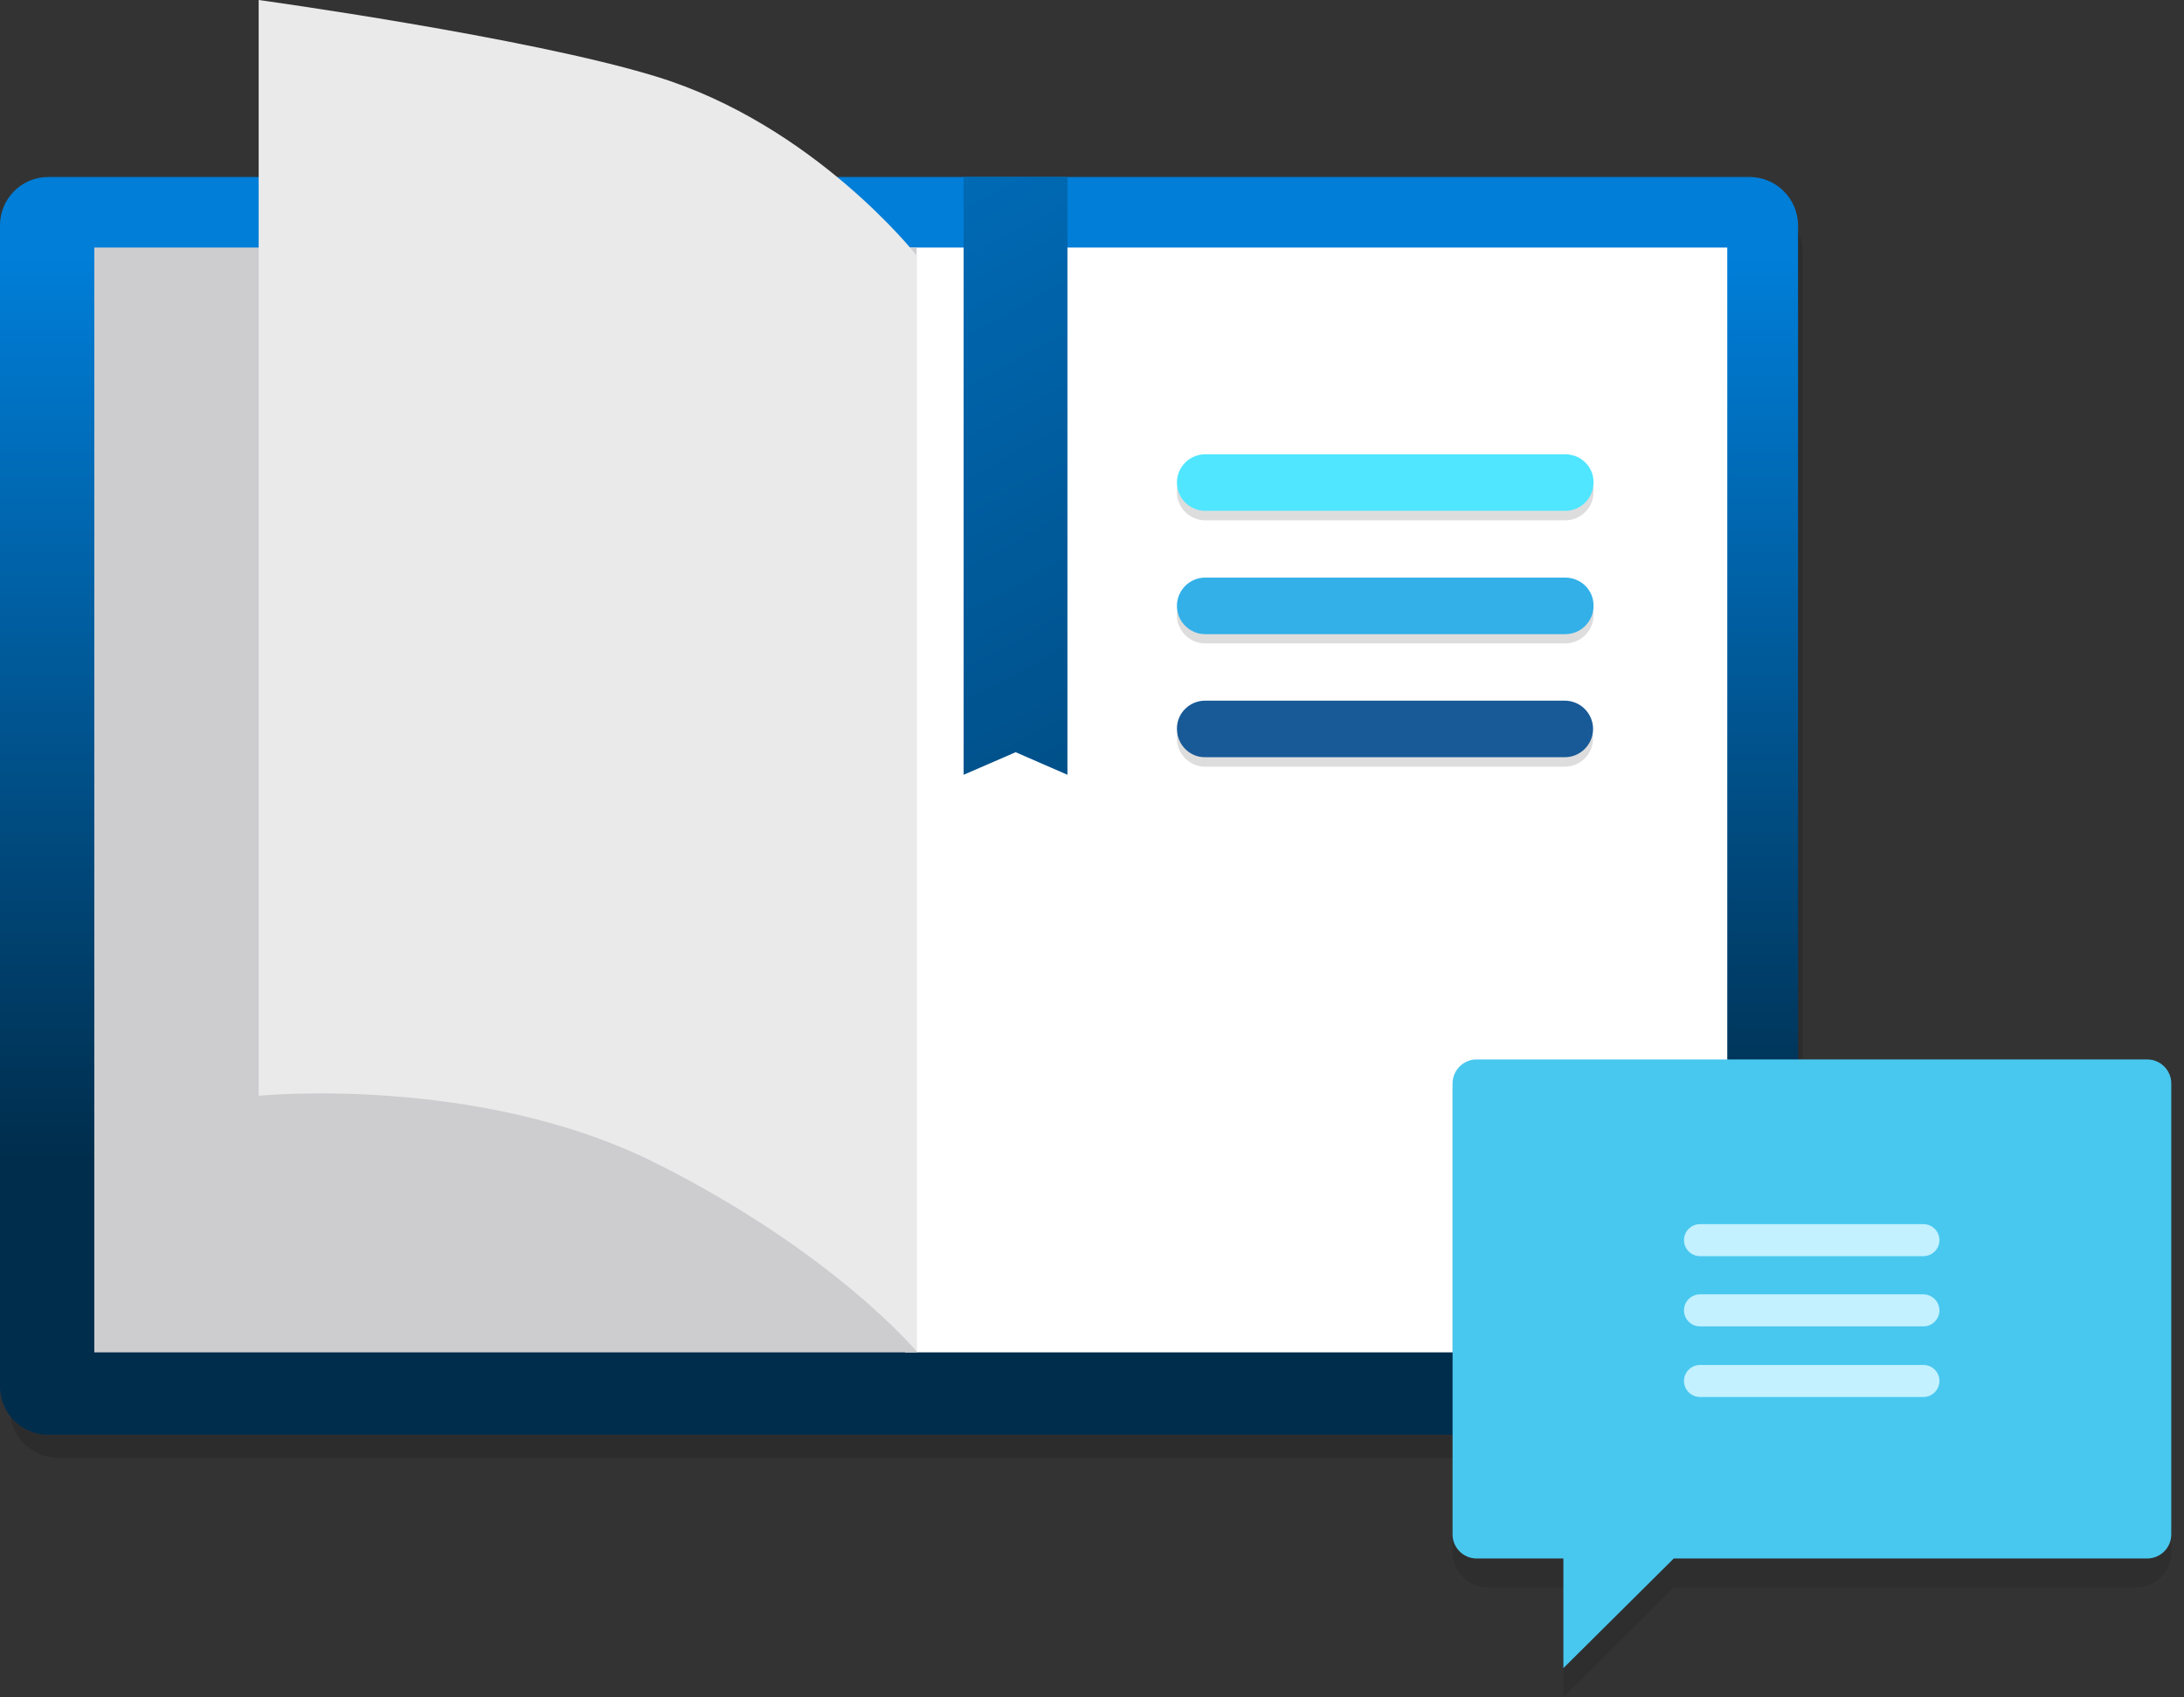 <svg width="121" height="94" viewBox="0 0 121 94" fill="none" xmlns="http://www.w3.org/2000/svg">
<rect x="0" y="0" width="121" height="94" fill="#333333" stroke="none"/>
<path opacity="0.3" d="M3.25 80.747H97.17C97.88 80.747 98.565 80.471 99.078 79.958C99.591 79.445 99.868 78.76 99.868 78.05V13.857C99.868 12.37 98.315 11.002 96.222 11.002L4.54 12.397C4.185 12.397 3.842 12.463 3.513 12.594C3.184 12.739 2.895 12.923 2.645 13.186C2.395 13.436 2.198 13.726 2.053 14.055C1.908 14.384 1.855 14.739 1.855 15.081L0.553 78.076C0.553 78.787 0.829 79.471 1.342 79.971C1.855 80.471 2.54 80.747 3.25 80.747Z" fill="#1F1D20"/>
<path d="M96.933 9.804H2.671C1.198 9.804 0 11.002 0 12.476V76.799C0 78.273 1.198 79.471 2.671 79.471H96.946C98.42 79.471 99.618 78.273 99.618 76.799V12.476C99.605 11.002 98.407 9.804 96.933 9.804Z" fill="url(#paint0_linear_1157_163007)"/>
<path d="M95.696 13.712H50.138V74.904H95.696V13.712Z" fill="white"/>
<path d="M50.783 13.712H5.225V74.904H50.783V13.712Z" fill="#CDCDD0"/>
<path d="M14.331 0V60.692C14.331 60.692 26.49 59.481 36.347 64.429C46.217 69.377 50.783 74.851 50.783 74.851V14.146C50.783 14.146 45.098 6.909 36.347 4.237C29.227 2.053 14.331 0 14.331 0Z" fill="#EAEAEA"/>
<path d="M59.139 42.913L56.27 41.663L53.388 42.913V9.804H59.139V42.913Z" fill="url(#paint1_linear_1157_163007)"/>
<path opacity="0.15" d="M86.721 25.688H66.771C65.903 25.688 65.205 26.399 65.205 27.254C65.205 28.123 65.916 28.82 66.771 28.82H86.721C87.59 28.82 88.287 28.11 88.287 27.254C88.3 26.386 87.59 25.688 86.721 25.688Z" fill="#1F1D20"/>
<path opacity="0.15" d="M86.721 32.505H66.771C65.903 32.505 65.205 33.215 65.205 34.071C65.205 34.939 65.916 35.636 66.771 35.636H86.721C87.59 35.636 88.287 34.926 88.287 34.071C88.3 33.202 87.59 32.505 86.721 32.505Z" fill="#1F1D20"/>
<path opacity="0.15" fill-rule="evenodd" clip-rule="evenodd" d="M66.772 39.334H86.695C87.564 39.334 88.261 40.044 88.261 40.9C88.261 41.768 87.55 42.465 86.695 42.465H66.772C65.903 42.465 65.206 41.755 65.206 40.9C65.192 40.044 65.89 39.334 66.772 39.334Z" fill="#1F1D20"/>
<path d="M86.721 25.161H66.771C65.903 25.161 65.205 25.872 65.205 26.727C65.205 27.596 65.916 28.293 66.771 28.293H86.721C87.59 28.293 88.287 27.583 88.287 26.727C88.3 25.859 87.59 25.161 86.721 25.161Z" fill="#50E6FF"/>
<path d="M86.721 31.992H66.771C65.903 31.992 65.205 32.702 65.205 33.558C65.205 34.426 65.916 35.124 66.771 35.124H86.721C87.59 35.124 88.287 34.413 88.287 33.558C88.3 32.689 87.59 31.992 86.721 31.992Z" fill="#32B0E7"/>
<path fill-rule="evenodd" clip-rule="evenodd" d="M66.772 38.808H86.695C87.564 38.808 88.261 39.519 88.261 40.374C88.261 41.242 87.55 41.94 86.695 41.94H66.772C65.903 41.953 65.206 41.229 65.206 40.374C65.192 39.519 65.89 38.808 66.772 38.808Z" fill="#185A97"/>
<path opacity="0.2" d="M120.295 60.288H80.476V85.965C80.476 87.051 81.352 87.927 82.438 87.927H86.616V94L92.733 87.927H118.333C119.419 87.927 120.295 87.051 120.295 85.965V60.288Z" fill="#1F1D21"/>
<path d="M118.965 58.68H81.806C81.074 58.68 80.476 59.279 80.476 60.01V84.99C80.476 85.721 81.074 86.32 81.806 86.32H86.616V92.393L92.733 86.32H118.965C119.696 86.32 120.295 85.721 120.295 84.99V60.01C120.295 59.279 119.696 58.68 118.965 58.68Z" fill="#49C8EF"/>
<path d="M106.564 67.802H94.185C93.697 67.802 93.298 68.201 93.298 68.688C93.298 69.176 93.697 69.575 94.185 69.575H106.564C107.051 69.575 107.45 69.176 107.45 68.688C107.45 68.201 107.051 67.802 106.564 67.802Z" fill="#C3F1FF"/>
<path d="M106.564 71.691H94.185C93.697 71.691 93.298 72.09 93.298 72.578C93.298 73.066 93.697 73.465 94.185 73.465H106.564C107.051 73.465 107.45 73.066 107.45 72.578C107.45 72.101 107.051 71.691 106.564 71.691Z" fill="#C3F1FF"/>
<path d="M106.564 75.603H94.185C93.697 75.603 93.298 76.002 93.298 76.489C93.298 76.977 93.697 77.376 94.185 77.376H106.564C107.051 77.376 107.45 76.977 107.45 76.489C107.45 75.99 107.051 75.603 106.564 75.603Z" fill="#C3F1FF"/>
<defs>
<linearGradient id="paint0_linear_1157_163007" x1="49.813" y1="14.287" x2="49.813" y2="85.04" gradientUnits="userSpaceOnUse">
<stop stop-color="#007ED8"/>
<stop offset="0.707" stop-color="#002D4C"/>
</linearGradient>
<linearGradient id="paint1_linear_1157_163007" x1="36.578" y1="-9.694" x2="104.813" y2="115.29" gradientUnits="userSpaceOnUse">
<stop stop-color="#007ED8"/>
<stop offset="0.707" stop-color="#002D4C"/>
</linearGradient>
</defs>
</svg>
